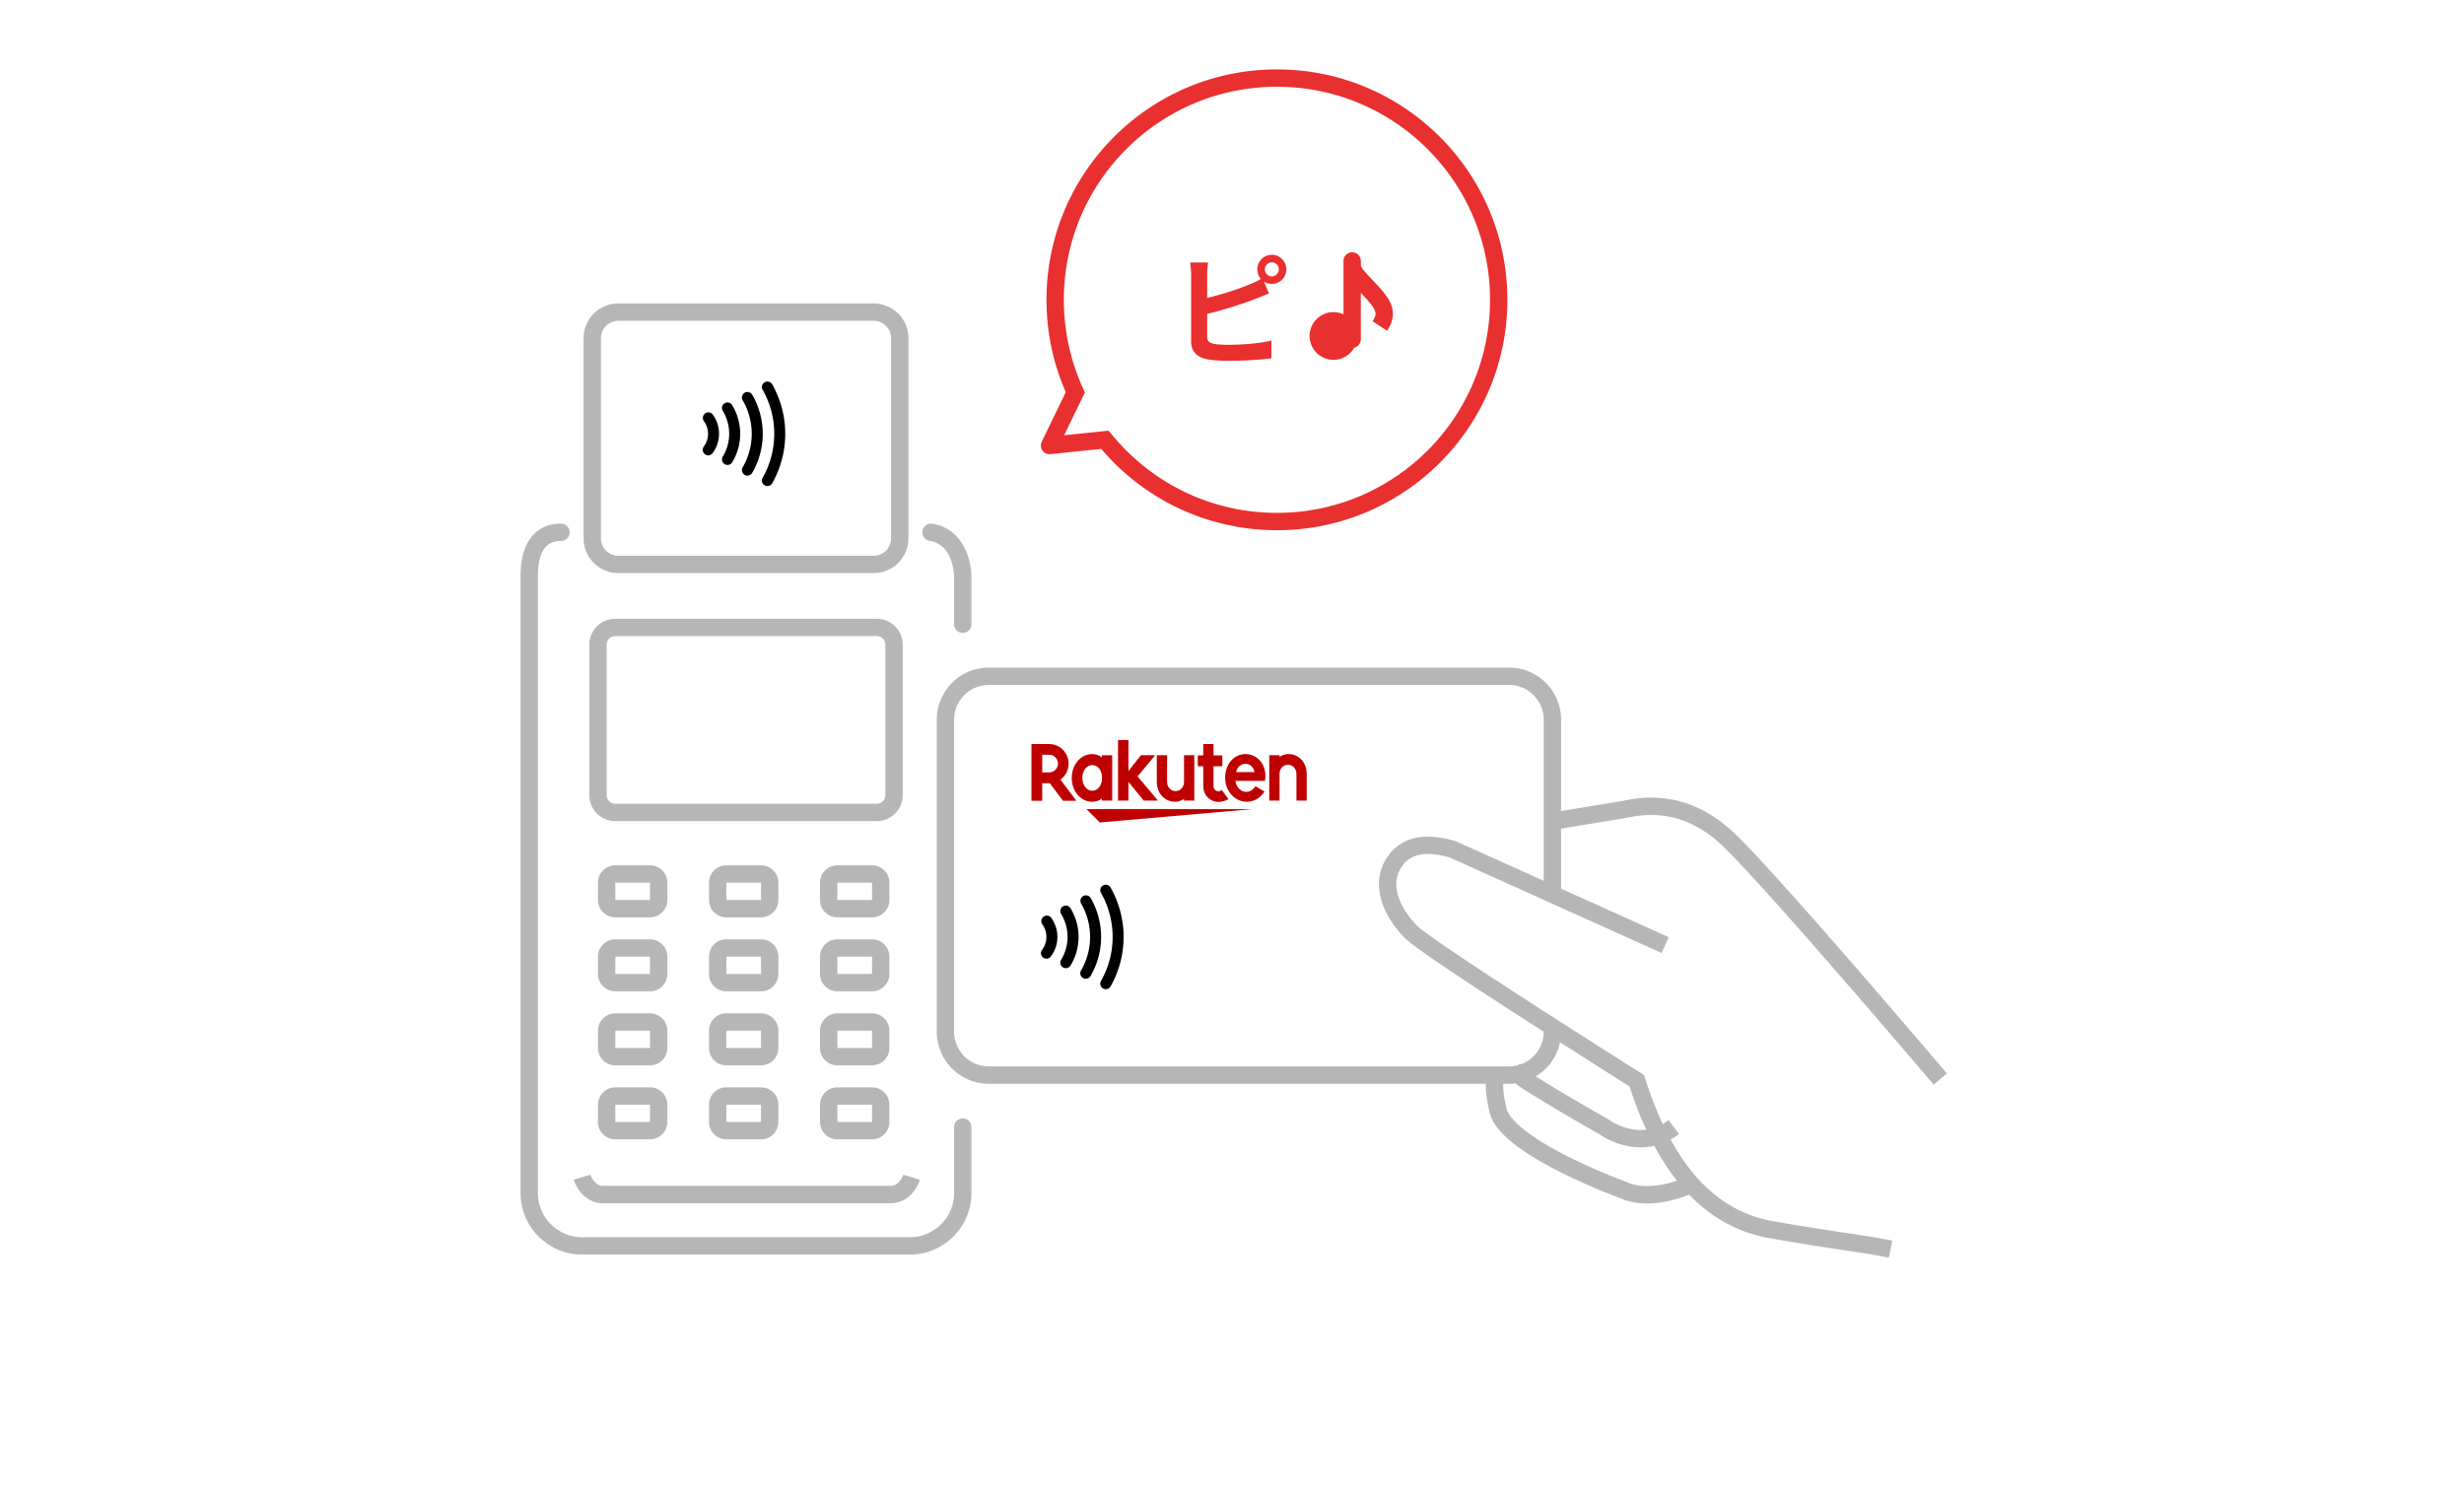 <svg width="284" height="172" fill="none" xmlns="http://www.w3.org/2000/svg"><path fill-rule="evenodd" clip-rule="evenodd" d="M106.327 61.193a1 1 0 00.822 1.151c1.351.225 2.045 1.137 2.429 2.142a6.215 6.215 0 01.386 1.822l.005.112v5.541a1 1 0 002 0v-5.518h-1 1v-.026l-.001-.051a8.518 8.518 0 00-.064-.763 8.18 8.18 0 00-.458-1.831c-.529-1.385-1.663-3.017-3.968-3.4a1 1 0 00-1.151.821zm-40.67.165a1 1 0 00-1-1c-1.505 0-2.742.584-3.56 1.745-.778 1.103-1.097 2.613-1.097 4.34v71.078c0 3.927 3.194 7.103 7.127 7.103h37.716c3.932 0 7.126-3.176 7.126-7.103v-7.596a1 1 0 10-2 0v7.596c0 2.815-2.291 5.103-5.126 5.103H67.127c-2.835 0-5.127-2.288-5.127-5.103V66.443c0-1.53.29-2.563.731-3.188.4-.568.992-.897 1.925-.897a1 1 0 001-1z" fill="#B6B6B6"/><path fill-rule="evenodd" clip-rule="evenodd" d="M66.137 135.992l.957-.29.957-.289v-.002l-.001-.002v.002l.012.033a2.687 2.687 0 00.358.656c.265.352.604.601 1.085.601h33.154c.481 0 .82-.249 1.086-.601a2.705 2.705 0 00.357-.656l.012-.034v.002c0 .001-.001.002.957.29l.957.29-.001.003-.001.004-.004.011-.009.03-.033.092a4.648 4.648 0 01-.638 1.172c-.488.647-1.355 1.397-2.683 1.397H69.505c-1.328 0-2.194-.75-2.682-1.397a4.655 4.655 0 01-.639-1.172l-.032-.092-.01-.03-.003-.011-.001-.004-.001-.003zm37.977-.582l.001-.003v.002l-.001.001zM67.922 74.326a3 3 0 013-3h30.125a3 3 0 013 3v17.329a3 3 0 01-3 3H70.922a3 3 0 01-3-3V74.326zm3-1a1 1 0 00-1 1v17.329a1 1 0 001 1h30.125a1 1 0 001-1V74.326a1 1 0 00-1-1H70.922zm0 28.423v1.996h3.995v-1.996h-3.995zm12.797 0v1.996h3.995v-1.996H83.72zm16.792 0h-3.995v1.996h3.995v-1.996zm-29.589 8.531v1.996h3.995v-1.996h-3.995zm16.792 0H83.72v1.996h3.995v-1.996zm8.802 0v1.996h3.995v-1.996h-3.995zm-21.599 8.532h-3.995v1.996h3.995v-1.996zm8.802 0v1.996h3.995v-1.996H83.72zm16.792 0h-3.995v1.996h3.995v-1.996zm-29.589 8.531v1.996h3.995v-1.996h-3.995zm16.792 0H83.72v1.996h3.995v-1.996zm8.802 0v1.996h3.995v-1.996h-3.995zm-27.594-25.594a2 2 0 012-2h3.995a2 2 0 012 2v1.996a2 2 0 01-2 2h-3.995a2 2 0 01-2-2v-1.996zm12.797 0a2 2 0 012-2h3.995a2 2 0 012 2v1.996a2 2 0 01-2 2H83.72a2 2 0 01-2-2v-1.996zm14.797-2a2 2 0 00-2 2v1.996a2 2 0 002 2h3.995a2 2 0 002-2v-1.996a2 2 0 00-2-2h-3.995zM68.922 110.28a2 2 0 012-2h3.995a2 2 0 012 2v1.996a2 2 0 01-2 2h-3.995a2 2 0 01-2-2v-1.996zm14.797-2a2 2 0 00-2 2v1.996a2 2 0 002 2h3.995a2 2 0 002-2v-1.996a2 2 0 00-2-2H83.72zm10.797 2a2 2 0 012-2h3.995a2 2 0 012 2v1.996a2 2 0 01-2 2h-3.995a2 2 0 01-2-2v-1.996zm-23.594 6.532a2 2 0 00-2 2v1.996a2 2 0 002 2h3.995a2 2 0 002-2v-1.996a2 2 0 00-2-2h-3.995zm10.797 2a2 2 0 012-2h3.995a2 2 0 012 2v1.996a2 2 0 01-2 2H83.72a2 2 0 01-2-2v-1.996zm14.797-2a2 2 0 00-2 2v1.996a2 2 0 002 2h3.995a2 2 0 002-2v-1.996a2 2 0 00-2-2h-3.995zm-27.594 10.531a2 2 0 012-2h3.995a2 2 0 012 2v1.996a2 2 0 01-2 2h-3.995a2 2 0 01-2-2v-1.996zm14.797-2a2 2 0 00-2 2v1.996a2 2 0 002 2h3.995a2 2 0 002-2v-1.996a2 2 0 00-2-2H83.72zm10.797 2a2 2 0 012-2h3.995a2 2 0 012 2v1.996a2 2 0 01-2 2h-3.995a2 2 0 01-2-2v-1.996zm104.327-29.547c-3.318-3.297-6.998-4.443-11.133-3.562l-.023.005-8.696 1.44-.326-1.973 8.651-1.433c4.849-1.026 9.193.384 12.936 4.105 3.57 3.547 11.63 12.681 24.149 27.356l-1.522 1.298c-12.537-14.697-20.539-23.759-24.036-27.236zm-27.149 30.442c-.525-2.171-.516-3.595-.287-4.543l1.944.469c-.127.528-.196 1.607.287 3.604.081.335.303.748.718 1.232.41.478.968.978 1.643 1.487 1.353 1.02 3.089 2.009 4.829 2.882 1.734.87 3.44 1.608 4.715 2.129.637.261 1.164.466 1.531.606.184.071.327.124.424.16.048.018.085.032.11.04l.027.01.008.003.068.025.055.029.001.001c.008.003.025.012.053.023.055.024.151.06.286.101.269.082.698.18 1.28.215 1.159.071 2.964-.104 5.376-1.2l.827 1.821c-2.692 1.224-4.823 1.467-6.324 1.376a7.618 7.618 0 01-1.739-.298 4.62 4.62 0 01-.481-.171c-.055-.023-.1-.044-.135-.06l-.107-.04c-.102-.038-.252-.093-.442-.166-.38-.145-.922-.356-1.575-.623a71.051 71.051 0 01-4.855-2.193c-1.787-.897-3.645-1.949-5.136-3.073-.746-.562-1.422-1.159-1.957-1.782-.529-.618-.962-1.31-1.144-2.064z" fill="#B6B6B6"/><path fill-rule="evenodd" clip-rule="evenodd" d="M175.681 125.61a9.449 9.449 0 01-1.992-1.664l1.484-1.34c.413.457.928.906 1.573 1.312a203.703 203.703 0 005.744 3.455c.85.495 1.582.916 2.101 1.213l.608.346.161.091.055.031-.491.871.491-.871.057.032.049.037.001.001.001.001.021.015.105.07a7.01 7.01 0 002.016.87c1.283.32 2.953.322 4.654-.955l1.2 1.6c-2.296 1.722-4.624 1.724-6.339 1.295a8.97 8.97 0 01-2.621-1.133 4.71 4.71 0 01-.163-.11l-.012-.008-.008-.005-.165-.093-.612-.349c-.523-.299-1.26-.722-2.115-1.22a204.804 204.804 0 01-5.803-3.492z" fill="#B6B6B6"/><path fill-rule="evenodd" clip-rule="evenodd" d="M107.971 82.958a6 6 0 016-6h59.958a6 6 0 016 6v20.38h-2v-20.38a4 4 0 00-4-4h-59.958a4 4 0 00-4 4v35.972a4 4 0 004 4h59.958a4 4 0 004-4v-.747h2v.747a6 6 0 01-6 6h-59.958a6 6 0 01-6-6V82.958z" fill="#B6B6B6"/><path d="M144.401 93.27H125.23l1.529 1.538 17.642-1.538z" fill="#BF0000"/><path fill-rule="evenodd" clip-rule="evenodd" d="M127.008 87.289v-.23h1.185v5.23h-1.185v-.23c-.344.23-.669.365-1.109.365-1.357 0-2.37-1.231-2.37-2.75 0-1.52 1.032-2.75 2.37-2.75.44 0 .746.134 1.109.365zm-2.255 2.385c0 .827.478 1.481 1.147 1.481.65 0 1.128-.654 1.128-1.48 0-.828-.459-1.481-1.128-1.481-.669 0-1.147.653-1.147 1.48z" fill="#BF0000"/><path d="M136.469 87.058v3.077c0 .577-.402 1.058-.975 1.058s-.975-.481-.975-1.058v-3.077h-1.185v3.077c0 1.27.86 2.288 2.122 2.288.573 0 1.013-.326 1.013-.326v.192h1.185v-5.23h-1.185zm11.009 5.231v-3.077c0-.577.402-1.058.975-1.058s.975.481.975 1.058v3.077h1.185v-3.077c0-1.27-.86-2.288-2.122-2.288-.573 0-1.013.326-1.013.326v-.192h-1.185v5.23h1.185z" fill="#BF0000"/><path fill-rule="evenodd" clip-rule="evenodd" d="M120.127 90.29v2.018h-1.242V85.77h2.045c1.223 0 2.236 1 2.236 2.25 0 .77-.363 1.442-.937 1.846l1.835 2.442h-1.548l-1.51-2.019h-.879zm.803-3.29h-.802v2.039h.802c.555 0 1.014-.462 1.014-1.02 0-.557-.459-1.019-1.014-1.019z" fill="#BF0000"/><path d="M140.827 91.077a.72.72 0 01-.402.135c-.191 0-.554-.154-.554-.635v-2.25h1.013v-1.25h-1.013V85.77h-1.185v1.308h-.631v1.25h.631v2.25c0 1.172.879 1.865 1.758 1.865.325 0 .784-.116 1.147-.327l-.764-1.039zm-9.71-1.577l2.026-2.442h-1.644l-1.433 1.827v-3.577h-1.204v6.98h1.204v-2.153l1.758 2.154h1.644l-2.351-2.788z" fill="#BF0000"/><path fill-rule="evenodd" clip-rule="evenodd" d="M141.209 89.674c0-1.539.975-2.75 2.351-2.75 1.338 0 2.561 1.23 2.236 3.096h-3.402c.153 1.211 1.51 1.807 2.313.615l1.051.615c-.669.962-1.453 1.174-2.083 1.174-1.243 0-2.466-1.135-2.466-2.75zm3.384-.673h-2.122c.249-1.23 1.892-1.308 2.122 0z" fill="#BF0000"/><path d="M120.12 106.525a2.484 2.484 0 01.36 2.266 2.5 2.5 0 01-.36.686.635.635 0 101.019.756 3.747 3.747 0 00.735-2.233 3.73 3.73 0 00-.736-2.232.636.636 0 00-1.018.757zm2.174-1.184a5.076 5.076 0 010 5.319.633.633 0 00.688.928c.16-.034.3-.128.392-.263a6.347 6.347 0 000-6.65.639.639 0 00-.392-.269.637.637 0 00-.751.463.637.637 0 00.063.472zm2.307-1.2a7.681 7.681 0 010 7.729.635.635 0 101.097.641 8.96 8.96 0 000-9.011.635.635 0 00-1.095.641h-.002zm2.299-1.21a10.269 10.269 0 010 10.147.641.641 0 00-.061.483.639.639 0 00.781.444.631.631 0 00.384-.298 11.561 11.561 0 000-11.4.631.631 0 00-.631-.316.63.63 0 00-.423.241.635.635 0 00-.05.704" fill="#000"/><path fill-rule="evenodd" clip-rule="evenodd" d="M163.177 96.586c1.344-.285 2.888-.126 4.584.377l.065.02 24.505 11.044-.822 1.823-24.381-10.989c-1.482-.432-2.646-.507-3.536-.318a3.112 3.112 0 00-2.026 1.366c-.746 1.108-.771 2.314-.363 3.526.418 1.239 1.274 2.42 2.163 3.299.249.247.957.793 2.218 1.678 1.232.865 2.928 2.01 5.091 3.436 4.325 2.852 10.497 6.816 18.518 11.895l.309.195.11.348c3.158 9.995 8.095 15.285 14.628 16.46 3.121.561 5.738.956 7.998 1.297l.024.004c2.242.339 4.155.627 5.84.973l-.403 1.96c-1.628-.335-3.491-.617-5.759-.959a273.68 273.68 0 01-8.054-1.307c-7.502-1.349-12.799-7.365-16.07-17.476-7.876-4.987-13.957-8.895-18.242-11.72a224.73 224.73 0 01-5.139-3.469c-1.226-.86-2.083-1.505-2.476-1.893-1.036-1.026-2.105-2.463-2.651-4.082-.554-1.645-.579-3.534.6-5.283a5.107 5.107 0 013.269-2.205zm-62.472-59.603h-29.44a2 2 0 00-2 2v23.079a2 2 0 002 2h29.44a2 2 0 002-2v-23.08a2 2 0 00-2-2zm-29.44-2a4 4 0 00-4 4v23.079a4 4 0 004 4h29.44a4 4 0 004-4v-23.08a4 4 0 00-4-4h-29.44z" fill="#B6B6B6"/><path d="M81.12 48.525a2.477 2.477 0 010 2.952.634.634 0 101.019.756 3.75 3.75 0 00-.001-4.465.635.635 0 00-1.018.757zm2.174-1.184a5.078 5.078 0 010 5.32.635.635 0 001.08.664 6.354 6.354 0 000-6.65.635.635 0 00-1.08.666zm2.307-1.2a7.68 7.68 0 010 7.729.635.635 0 101.097.64 8.957 8.957 0 000-9.01.634.634 0 00-1.095.64h-.002zm2.299-1.21a10.272 10.272 0 010 10.147.635.635 0 101.104.63 11.557 11.557 0 000-11.4.634.634 0 10-1.104.628" fill="#000"/><path fill-rule="evenodd" clip-rule="evenodd" d="M125.042 45.253l-2.391 4.924 5.117-.531.682.803c4.508 5.309 11.225 8.672 18.729 8.672 13.564 0 24.561-10.996 24.561-24.56C171.74 20.995 160.743 10 147.179 10s-24.56 10.996-24.56 24.56c0 3.506.733 6.835 2.053 9.847l.37.846zm-2.202-.043l-2.773 5.71a1 1 0 001.002 1.432l5.857-.608c4.872 5.737 12.137 9.377 20.253 9.377 14.669 0 26.561-11.892 26.561-26.56C173.74 19.89 161.848 8 147.179 8s-26.56 11.892-26.56 26.56c0 3.788.793 7.39 2.221 10.65z" fill="#E93030"/><path d="M146.585 31.863a.81.81 0 01-.798-.812.81.81 0 01.798-.812.812.812 0 010 1.624zm-7.448-.154c0-.392.042-1.022.112-1.456h-2.072c.07.434.112 1.148.112 1.456v7.63c0 1.204.7 1.876 1.918 2.086.602.098 1.442.168 2.352.168 1.54 0 3.668-.098 4.984-.294v-2.044c-1.148.308-3.416.49-4.872.49-.63 0-1.204-.028-1.624-.084-.63-.126-.91-.28-.91-.882v-2.59c1.82-.448 4.074-1.148 5.488-1.708.462-.168 1.092-.434 1.638-.658l-.574-1.358c.252.168.56.266.896.266.924 0 1.68-.756 1.68-1.68 0-.924-.756-1.68-1.68-1.68-.924 0-1.666.756-1.666 1.68 0 .42.154.812.406 1.106-.476.28-.896.476-1.344.644-1.246.532-3.192 1.148-4.844 1.554v-2.646z" fill="#E93030"/><path fill-rule="evenodd" clip-rule="evenodd" d="M153.693 41.48a2.749 2.749 0 100-5.498 2.749 2.749 0 000 5.498z" fill="#E93030"/><path fill-rule="evenodd" clip-rule="evenodd" d="M155.85 29.081a1 1 0 011 1v9.024a1 1 0 01-2 0v-9.023a1 1 0 011-1z" fill="#E93030"/><path fill-rule="evenodd" clip-rule="evenodd" d="M156.564 33.464c-.584-.612-1.274-1.347-1.624-2.111l1.82-.831c.183.4.611.89 1.251 1.56l.195.204c.546.57 1.185 1.234 1.663 1.933.489.714.716 1.428.666 2.154-.048.702-.347 1.286-.653 1.755l-1.675-1.092c.226-.347.318-.591.333-.8.012-.183-.028-.459-.321-.887-.379-.553-.896-1.093-1.462-1.684l-.193-.201z" fill="#E93030"/></svg>
